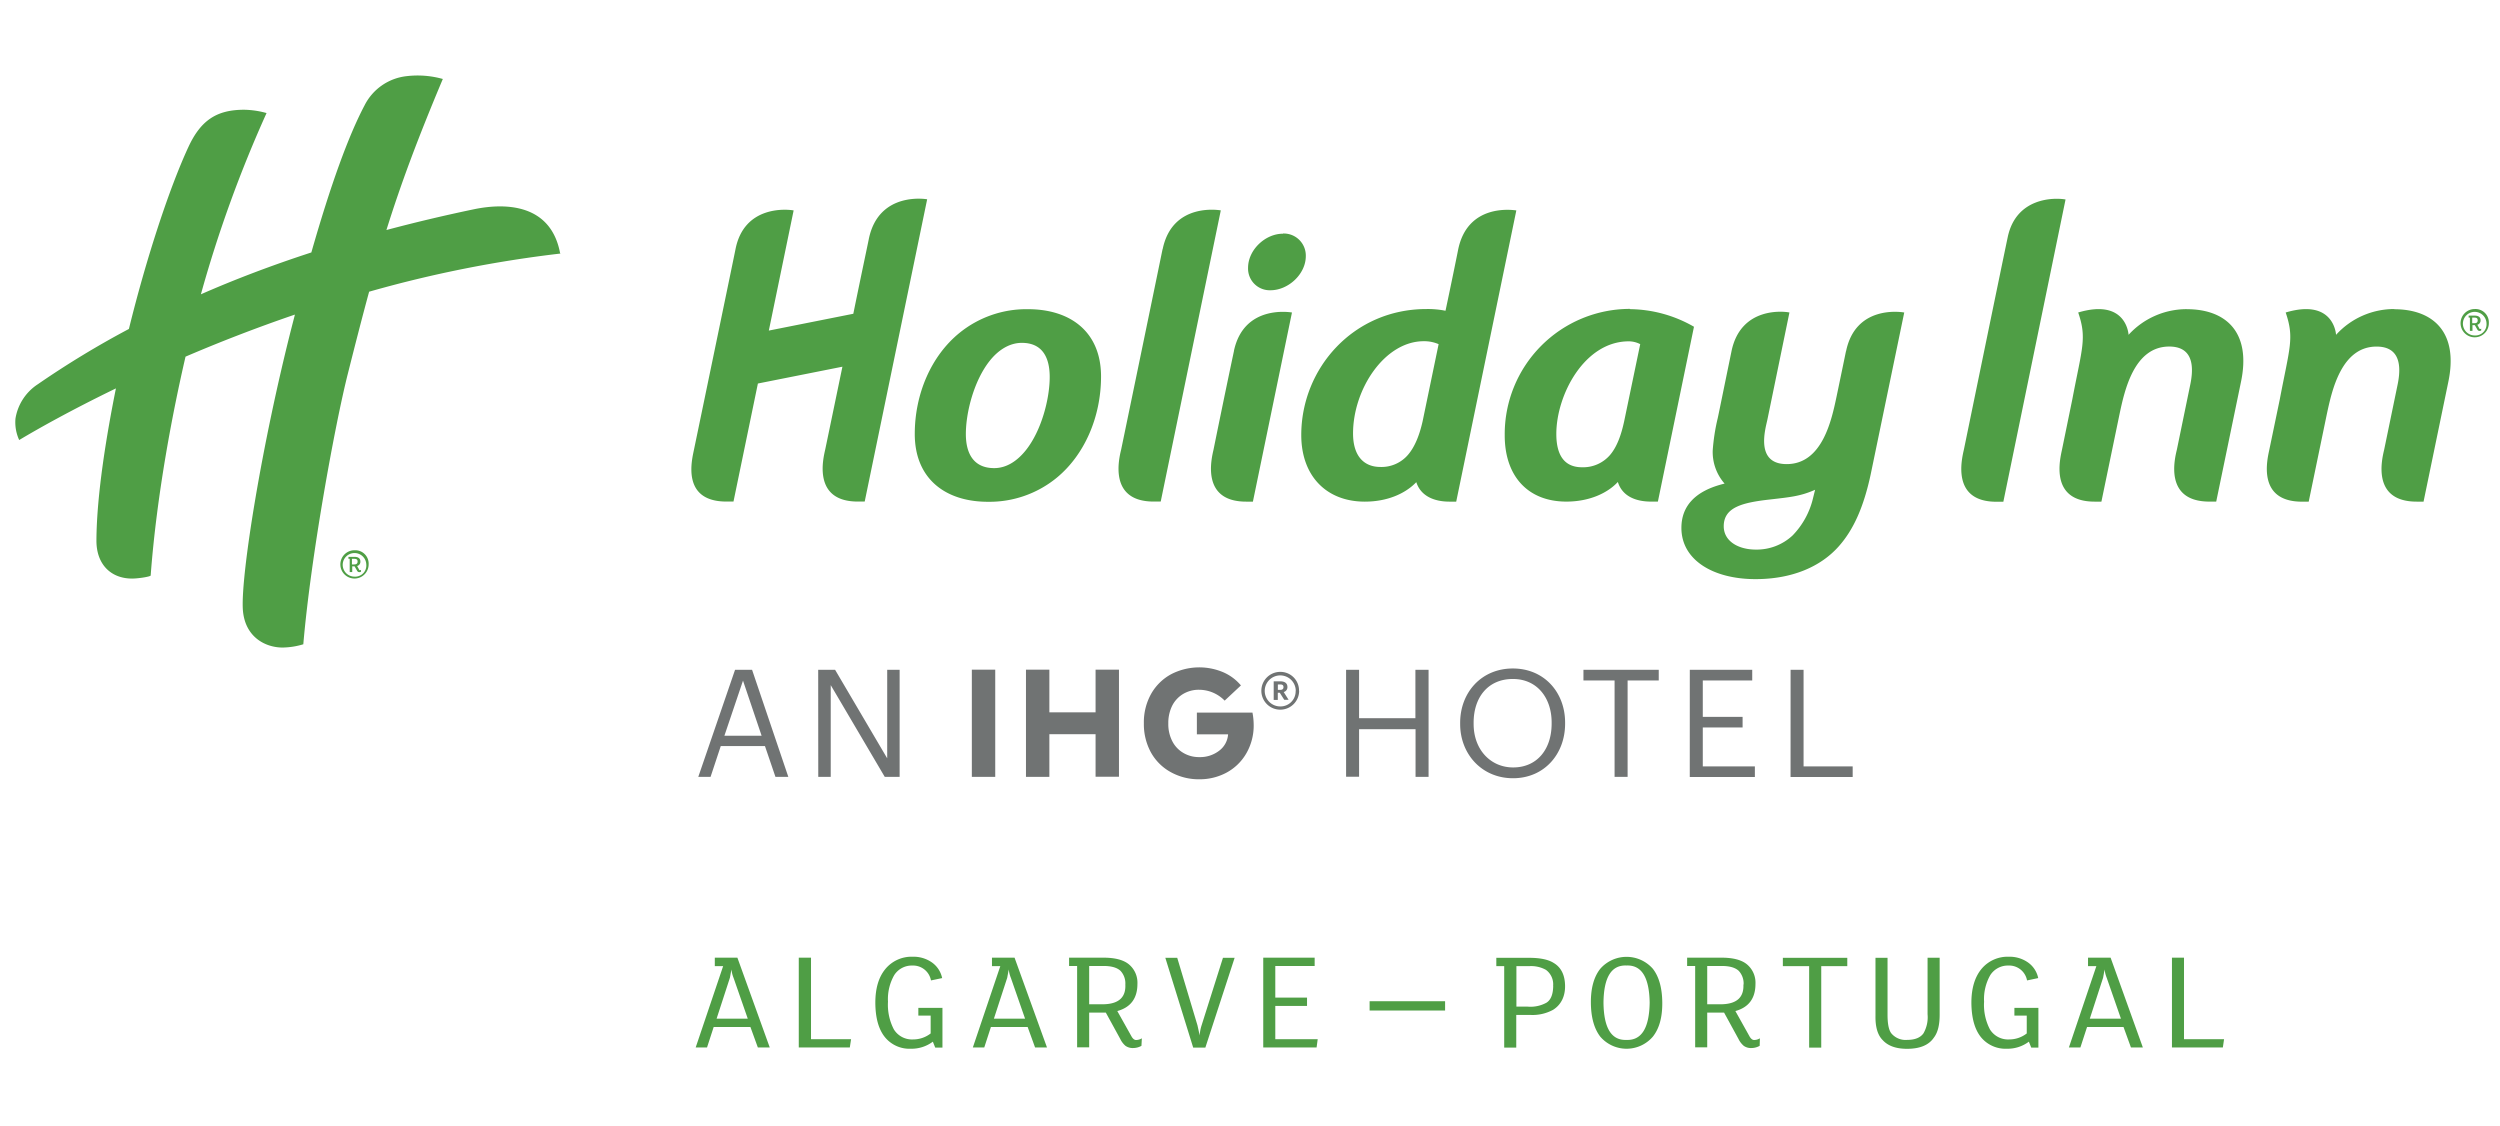 <?xml version="1.0" encoding="utf-8"?>
<svg id="Layer_1" data-name="Layer 1" xmlns="http://www.w3.org/2000/svg" width="672" height="302.62" viewBox="0 0 672 302.62">
  <title>holiday-inn-algarve-portugal-ihg-crop</title>
  <g>
    <path d="M361.83,180.05h3.49v13h15.14v-13H384v28.77h-3.5V196H365.32v12.79h-3.49Zm30.66,14.57v-.32c0-8.17,5.72-14.61,14.16-14.61s14.05,6.44,14.05,14.53v.32c0,8.13-5.59,14.65-14,14.65S392.49,202.67,392.49,194.62Zm24.59-.12v-.32c0-6.44-3.78-11.67-10.43-11.67s-10.54,4.91-10.54,11.75v.32c0,7,4.63,11.71,10.62,11.71C413.13,206.29,417.08,201.46,417.08,194.5ZM434,182.91h-8.37v-2.86h20.24v2.86h-8.37v25.91H434Zm20.22-2.86H471v2.86H457.71v9.78h10.7v2.85h-10.7V206h14v2.85H454.21Zm27.09,0h3.49V206H498v2.85H481.3Zm-283.73,0h4.58l9.74,28.77h-3.46l-2.82-8.28H193.74L191,208.82h-3.3Zm-2.86,17.71h10l-5-14.81Zm25.21-17.71h4.55l14,23.79V180.05h3.34v28.77h-4l-14.52-24.66v24.66h-3.35Zm47.59,28.77h-6.29V180h6.29ZM275.78,180h6.29v11.47h12.42V180h6.29v28.78h-6.29V197.35H282.07v11.47h-6.29Zm53.43,8.31,4.35-4.07a12.89,12.89,0,0,0-4.85-3.58,16.47,16.47,0,0,0-13.87.55,13.67,13.67,0,0,0-5.37,5.22,15.64,15.64,0,0,0-2,8,15.86,15.86,0,0,0,1.83,7.69,13.52,13.52,0,0,0,5.26,5.35,15.52,15.52,0,0,0,7.79,2,15.19,15.19,0,0,0,7.38-1.81,13.54,13.54,0,0,0,5.26-5.12,14.93,14.93,0,0,0,2-7.71,18.05,18.05,0,0,0-.33-3.29H321.72v5.84h8.39a6,6,0,0,1-2.38,4.4,8.38,8.38,0,0,1-5.35,1.73,8.23,8.23,0,0,1-4.25-1.1,7.62,7.62,0,0,1-3-3.14,10.07,10.07,0,0,1-1.09-4.81,10.44,10.44,0,0,1,1-4.67,7.74,7.74,0,0,1,2.9-3.2,8.2,8.2,0,0,1,4.4-1.18A9.65,9.65,0,0,1,329.21,188.35Zm20-2.66a5.08,5.08,0,1,1-5.08-5.05A5,5,0,0,1,349.18,185.69Zm-.91,0a4.17,4.17,0,1,0-4.17,4.24A4.07,4.07,0,0,0,348.27,185.69Zm-1.93,2.45H345.2L344,186.2h-.53v1.94h-1.1v-5h1.76c1.17,0,1.93.48,1.93,1.52h0a1.34,1.34,0,0,1-1,1.36ZM345,184.69c0-.53-.32-.71-.87-.71h-.64v1.46h.64c.58,0,.87-.25.87-.73Z" fill="#707373"/>
    <path d="M344.85,62.77A5.93,5.93,0,0,1,351,68.85c0,4.85-4.73,9.17-9.48,9.17A5.83,5.83,0,0,1,335.48,72c0-4.85,4.63-9.18,9.37-9.18M312.49,67c-2.66,13-11.12,53.82-11.12,53.82-.53,2.25-3.56,14,8.74,14H312l16.15-78.27s-13-2.41-15.63,10.45m19.19,27.25C329,107,326.2,120.84,326.2,120.84c-.5,2.25-3.54,14,8.77,14h1.81L347.28,84c-.48-.07-12.92-2.18-15.6,10.31m-55.9,26.67c4.23-5.34,6.38-13.88,6.38-19.65,0-5.35-2.05-9.17-7.49-9.17-3.4,0-6.4,2-8.65,4.85-4.24,5.34-6.4,13.88-6.4,19.65,0,5.35,2.16,9.17,7.62,9.17,3.4,0,6.27-2,8.54-4.85m.53-37.87c11.41,0,19.65,6.07,19.65,18.1,0,10.83-4.43,21.11-12,27.28a28.51,28.51,0,0,1-18.41,6.39c-11.43,0-19.66-6.19-19.66-18.22,0-10.8,4.43-21,12-27.16a28.55,28.55,0,0,1,18.43-6.39M487.9,131.65c-4,1.78-6.88,2-12.12,2.61-7.4.83-12.44,2.07-12.44,7.2,0,4,3.9,6.27,8.63,6.27a14.13,14.13,0,0,0,9.87-3.79,21.48,21.48,0,0,0,5.54-10.19Zm8.32-37.23C498.73,82.2,510.53,83.77,511.86,84l-9,43.42c-1.86,8.72-4.57,14.89-8.58,19.41-4.91,5.55-12.64,8.84-22.4,8.84-11.38,0-19.92-5.13-19.92-13.77,0-5.87,3.7-10,11.61-11.91a12.85,12.85,0,0,1-3.19-8.94,53.53,53.53,0,0,1,1.35-8.67c.2-.87,1.7-8.27,3.69-17.93C467.91,82.24,479.78,83.71,481,84l-5.93,28.82c-.52,2.46-3.38,11.93,5.19,11.93,9.6,0,12.09-11.9,13.41-18.16,0,0,1.61-7.7,2.52-12.14m43.5-30.77c-2,9.51-11.8,57.19-11.8,57.19-.62,2.73-3.32,14,8.75,14h1.86l16.72-81.25c-3.18-.57-13.27-.5-15.53,10.06m48.1,19.42A21.14,21.14,0,0,0,572.16,90s-.47-9.9-13.54-6c2.36,6.92,1.08,9.36-1.58,23.33l-2.77,13.51c-.47,2.32-3.53,14,8.77,14h1.82l4.86-23.47c1.34-6.29,3.85-18.22,13.37-18.22,4.73,0,7.16,2.94,5.67,10.16l-3.61,17.52c-.52,2.24-3.62,14,8.75,14h1.82l6.62-32c2.94-13.71-4.18-19.72-14.52-19.72M233.54,64.24c-.61,3-2,9.46-4.17,20.1l-22.71,4.52,6.67-32.3C211.26,56.19,200,55.29,197.7,67c-.73,3.67-11.15,53.82-11.15,53.82-.52,2.61-3.56,14,8.72,14h1.89l6.56-31.73,22.72-4.52c-2.26,10.91-4.62,22.25-4.62,22.25-.5,2.26-3.53,14,8.76,14h1.85l16.79-81.25s-13-2.33-15.68,10.65M643.59,83.07A21.11,21.11,0,0,0,627.93,90s-.47-9.9-13.54-6c2.36,6.92,1.07,9.36-1.58,23.33L610,120.85c-.47,2.32-3.53,14,8.77,14h1.81l4.86-23.47c1.35-6.29,3.86-18.22,13.38-18.22,4.73,0,7.15,2.94,5.67,10.16l-3.62,17.52c-.51,2.24-3.62,14,8.75,14h1.83l6.62-32c2.94-13.71-4.19-19.72-14.52-19.72M391.92,67.25c2.48-12.61,14.59-10.83,15.67-10.69l-16.16,78.28h-1.82c-4.12,0-7.72-1.5-8.91-5.24-2.86,3-7.66,5.24-13.84,5.24-10.31,0-17.08-6.89-17.08-17.91,0-17.91,14-33.86,33.64-33.86a24.18,24.18,0,0,1,5.13.46c-.12.61,2.15-10.14,3.37-16.28M386.7,92.51a9.65,9.65,0,0,0-4-.79c-10.5,0-19,12.87-19,24.8,0,5.87,2.75,9,7.37,9a9.36,9.36,0,0,0,7.42-3.29c1.85-2.16,3.09-5.35,3.91-9Zm54.19,0a6.78,6.78,0,0,0-3.07-.76c-11.94,0-19.48,14.41-19.48,24.9,0,5.86,2.27,8.95,6.91,8.95a9.54,9.54,0,0,0,7.52-3.29c1.85-2.16,3-5.35,3.79-9Zm-2.78-9.41a35.11,35.11,0,0,1,17.23,4.73l-9.7,47h-1.83c-4.11,0-7.74-1.43-8.93-5.28-2.78,3-7.66,5.28-13.84,5.28-10.29,0-16.57-6.78-16.57-17.8a33.68,33.68,0,0,1,33.64-34m-287.56-15c-2.92-15.51-19-12.66-23.4-11.73-8.15,1.71-15.89,3.56-23.28,5.53,3.86-12.34,8.32-24.34,15.16-40.6a25,25,0,0,0-9.64-.77A14.44,14.44,0,0,0,98,28.31c-4.38,8.3-9.1,21.34-14.31,39.55C72.94,71.36,63.06,75.13,54,79.11A338.71,338.71,0,0,1,71.65,30.39a23.85,23.85,0,0,0-6-.89c-7.37,0-11.65,2.78-15,10-5.22,11.25-11.4,30.21-16,48.92a247.08,247.08,0,0,0-24.49,14.87,13.6,13.6,0,0,0-6,9.21,11.38,11.38,0,0,0,1,5.78c5-3,14-8.06,26-13.88-2.39,11.88-5.19,28.36-5.24,40.94,0,6.41,3.93,10.18,9.58,10.18,1.56,0,4.64-.45,5-.8,1.64-22,6-44.33,9.37-58.85,8.91-3.82,18.78-7.68,29.4-11.31-.25,1-.51,2-.77,3-8.19,32.05-13.69,66.59-13.24,76,.37,7.6,6,10.5,10.7,10.5a20,20,0,0,0,5.57-.88c2-23.49,8.5-59.07,12-72.85,2.07-8.21,3.9-15.34,5.69-21.92a324.37,324.37,0,0,1,51.46-10.26M669,86.88a3.8,3.8,0,1,1-3.8-3.81A3.6,3.6,0,0,1,669,86.88Zm-.63,0a3.17,3.17,0,1,0-3.17,3.29A3,3,0,0,0,668.37,86.88Zm-1.73,1.56a.6.6,0,0,0,.31-.1l0,.48a.73.73,0,0,1-.4.13.66.66,0,0,1-.66-.41l-.66-1.15h-.63v1.54h-.69V85.37h-.34v-.53h1.64c.94,0,1.57.38,1.57,1.23a1.19,1.19,0,0,1-.87,1.23l.54,1C666.5,88.41,666.57,88.44,666.64,88.44ZM666,86.09c0-.55-.31-.72-.95-.72h-.52v1.51h.61C665.81,86.88,666,86.56,666,86.09ZM99.09,151.72a3.8,3.8,0,1,1-3.8-3.81A3.6,3.6,0,0,1,99.09,151.72Zm-.63,0A3.17,3.17,0,1,0,95.29,155,3,3,0,0,0,98.46,151.72Zm-1.73,1.56a.69.69,0,0,0,.31-.09l0,.48a.89.89,0,0,1-.4.12.67.67,0,0,1-.67-.41l-.66-1.15h-.63v1.54H94v-3.56h-.34v-.53h1.64c.94,0,1.57.39,1.57,1.23a1.17,1.17,0,0,1-.87,1.23l.54,1C96.59,153.25,96.65,153.28,96.73,153.28Zm-.61-2.34c0-.56-.31-.73-1-.73h-.52v1.51h.61C95.9,151.72,96.12,151.41,96.12,150.94Z" fill="#4f9e45"/>
  </g>
  <g>
    <path d="M206.91,281.56h-3.2l-2-5.51h-9.87l-1.79,5.51H187l7.38-21.86h-2.24v-2.28h6.07Zm-14.31-7.74H201l-3.83-11a8.29,8.29,0,0,1-.56-2.23h0l-.41,2.23-3.58,11v0Z" fill="#4f9e45"/>
    <path d="M218,279.33h10.77l-.34,2.23H214.71V257.42H218Z" fill="#4f9e45"/>
    <path d="M253.33,270.87V281.6h-1.94l-.64-1.6a9.54,9.54,0,0,1-5.92,1.9,8.49,8.49,0,0,1-7-3.16q-2.51-3.14-2.54-9.21c0-3.82.88-6.83,2.65-9a9.11,9.11,0,0,1,7.41-3.36,8.59,8.59,0,0,1,5.1,1.5,6.83,6.83,0,0,1,2.8,4.24l-3,.63a4.89,4.89,0,0,0-5-4,5.6,5.6,0,0,0-4.88,2.57,13,13,0,0,0-1.68,7.15,14.31,14.31,0,0,0,1.57,7.42,5.72,5.72,0,0,0,5.21,2.72,7.62,7.62,0,0,0,4.69-1.61V273h-3.31v-2.09h6.45v0Z" fill="#4f9e45"/>
    <path d="M281.43,281.56h-3.2l-2-5.51h-9.87l-1.79,5.51H261.5l7.38-21.86h-2.24v-2.28h6.07Zm-14.31-7.74h8.42l-3.83-11a8.29,8.29,0,0,1-.56-2.23h0l-.41,2.23-3.58,11v0Z" fill="#4f9e45"/>
    <path d="M306.82,281.12a4.56,4.56,0,0,1-2.16.59,3.4,3.4,0,0,1-2.13-.59,5.67,5.67,0,0,1-1.41-1.86l-3.88-7.08h-4.47v9.35h-3.24V259.66h-2.16v-2.24h9.24c3.08,0,5.34.59,6.78,1.75a6.4,6.4,0,0,1,2.35,5.29q0,5.82-5.41,7.31l3.73,6.66c.42.8.89,1.17,1.42,1.12a3.07,3.07,0,0,0,1.45-.45Zm-4.33-16.47a4.93,4.93,0,0,0-1.3-3.69q-1.49-1.38-4.88-1.3h-3.54v10.28h4.1c3.9-.15,5.78-1.91,5.62-5.29v0Z" fill="#4f9e45"/>
    <path d="M328.81,257.46h3.06L324,281.6h-3.27l-7.49-24.14h3.2l5.44,18.15.6,2.72h0a10.68,10.68,0,0,1,.51-2.72l5.74-18.15v0Z" fill="#4f9e45"/>
    <path d="M342.8,279.33h11.4l-.3,2.23H339.56V257.42h13.82v2.24H342.8v8.49h8.53v2.24H342.8Z" fill="#4f9e45"/>
    <path d="M388.44,269.13v2.5H368.15v-2.5h20.29v0Z" fill="#4f9e45"/>
    <path d="M417.48,271.43a11.5,11.5,0,0,1-6.18,1.38h-3.73v8.79h-3.24V259.7h-2.12v-2.24H411q4.47,0,6.63,1.38c2,1.19,3,3.22,3.06,6.07S419.65,270.07,417.48,271.43Zm0-6.41a4.82,4.82,0,0,0-1.93-4.32,8.18,8.18,0,0,0-4.47-1h-3.47v10.88h3a8.89,8.89,0,0,0,5.07-1.05c1.19-.74,1.79-2.25,1.82-4.51v0Z" fill="#4f9e45"/>
    <path d="M444.28,278.66a9.31,9.31,0,0,1-14.12,0q-2.49-3.24-2.53-9.13t2.53-9.13a9.39,9.39,0,0,1,14.12,0c1.67,2.14,2.51,5.18,2.54,9.13S446,276.5,444.28,278.66Zm-.85-9.13q-.15-10.25-6.22-10-6.09-.27-6.19,10,.11,10.25,6.19,10,6.06.22,6.22-10v0Z" fill="#4f9e45"/>
    <path d="M473,281.12a4.53,4.53,0,0,1-2.16.59,3.34,3.34,0,0,1-2.12-.59,5.69,5.69,0,0,1-1.42-1.86l-3.87-7.08H458.9v9.35h-3.24V259.66H453.5v-2.24h9.24c3.08,0,5.34.59,6.78,1.75a6.4,6.4,0,0,1,2.35,5.29q0,5.82-5.4,7.31l3.72,6.66c.42.8.9,1.17,1.42,1.12a3.07,3.07,0,0,0,1.45-.45Zm-4.32-16.47a5,5,0,0,0-1.31-3.69c-1-.92-2.61-1.35-4.88-1.3H458.9v10.28H463q5.85-.22,5.63-5.29v0Z" fill="#4f9e45"/>
    <path d="M496.55,257.46v2.24h-7v21.9h-3.25V259.7h-7.07v-2.24h17.36v0Z" fill="#4f9e45"/>
    <path d="M521.38,257.46v15.28c0,2.7-.47,4.77-1.56,6.18-1.35,2-3.74,3-7.2,3-2.93,0-5.12-.76-6.56-2.35q-2-2-1.93-6.48V257.46h3.24v15.28c0,2.41.31,4.08,1,5a5,5,0,0,0,4.31,1.78c2.09,0,3.55-.62,4.36-1.78a8.73,8.73,0,0,0,1.09-5.11v-15.2h3.24v0Z" fill="#4f9e45"/>
    <path d="M547.92,270.87V281.6H546l-.64-1.6a9.52,9.52,0,0,1-5.92,1.9,8.52,8.52,0,0,1-7-3.16q-2.49-3.14-2.53-9.21c0-3.82.89-6.83,2.65-9a9.13,9.13,0,0,1,7.41-3.36,8.59,8.59,0,0,1,5.1,1.5,6.79,6.79,0,0,1,2.8,4.24l-3,.63a4.88,4.88,0,0,0-5-4,5.62,5.62,0,0,0-4.88,2.57,13,13,0,0,0-1.67,7.15,14.22,14.22,0,0,0,1.56,7.42,5.73,5.73,0,0,0,5.22,2.72,7.67,7.67,0,0,0,4.69-1.61V273h-3.32v-2.09h6.45v0Z" fill="#4f9e45"/>
    <path d="M576,281.56h-3.2l-2-5.51H561l-1.79,5.51h-3.09l7.38-21.86h-2.24v-2.28h6.07Zm-14.3-7.74h8.41l-3.83-11a8.29,8.29,0,0,1-.56-2.23h0l-.41,2.23-3.57,11v0Z" fill="#4f9e45"/>
    <path d="M587.06,279.33h10.77l-.33,2.23H583.82V257.42h3.24Z" fill="#4f9e45"/>
  </g>
</svg>
